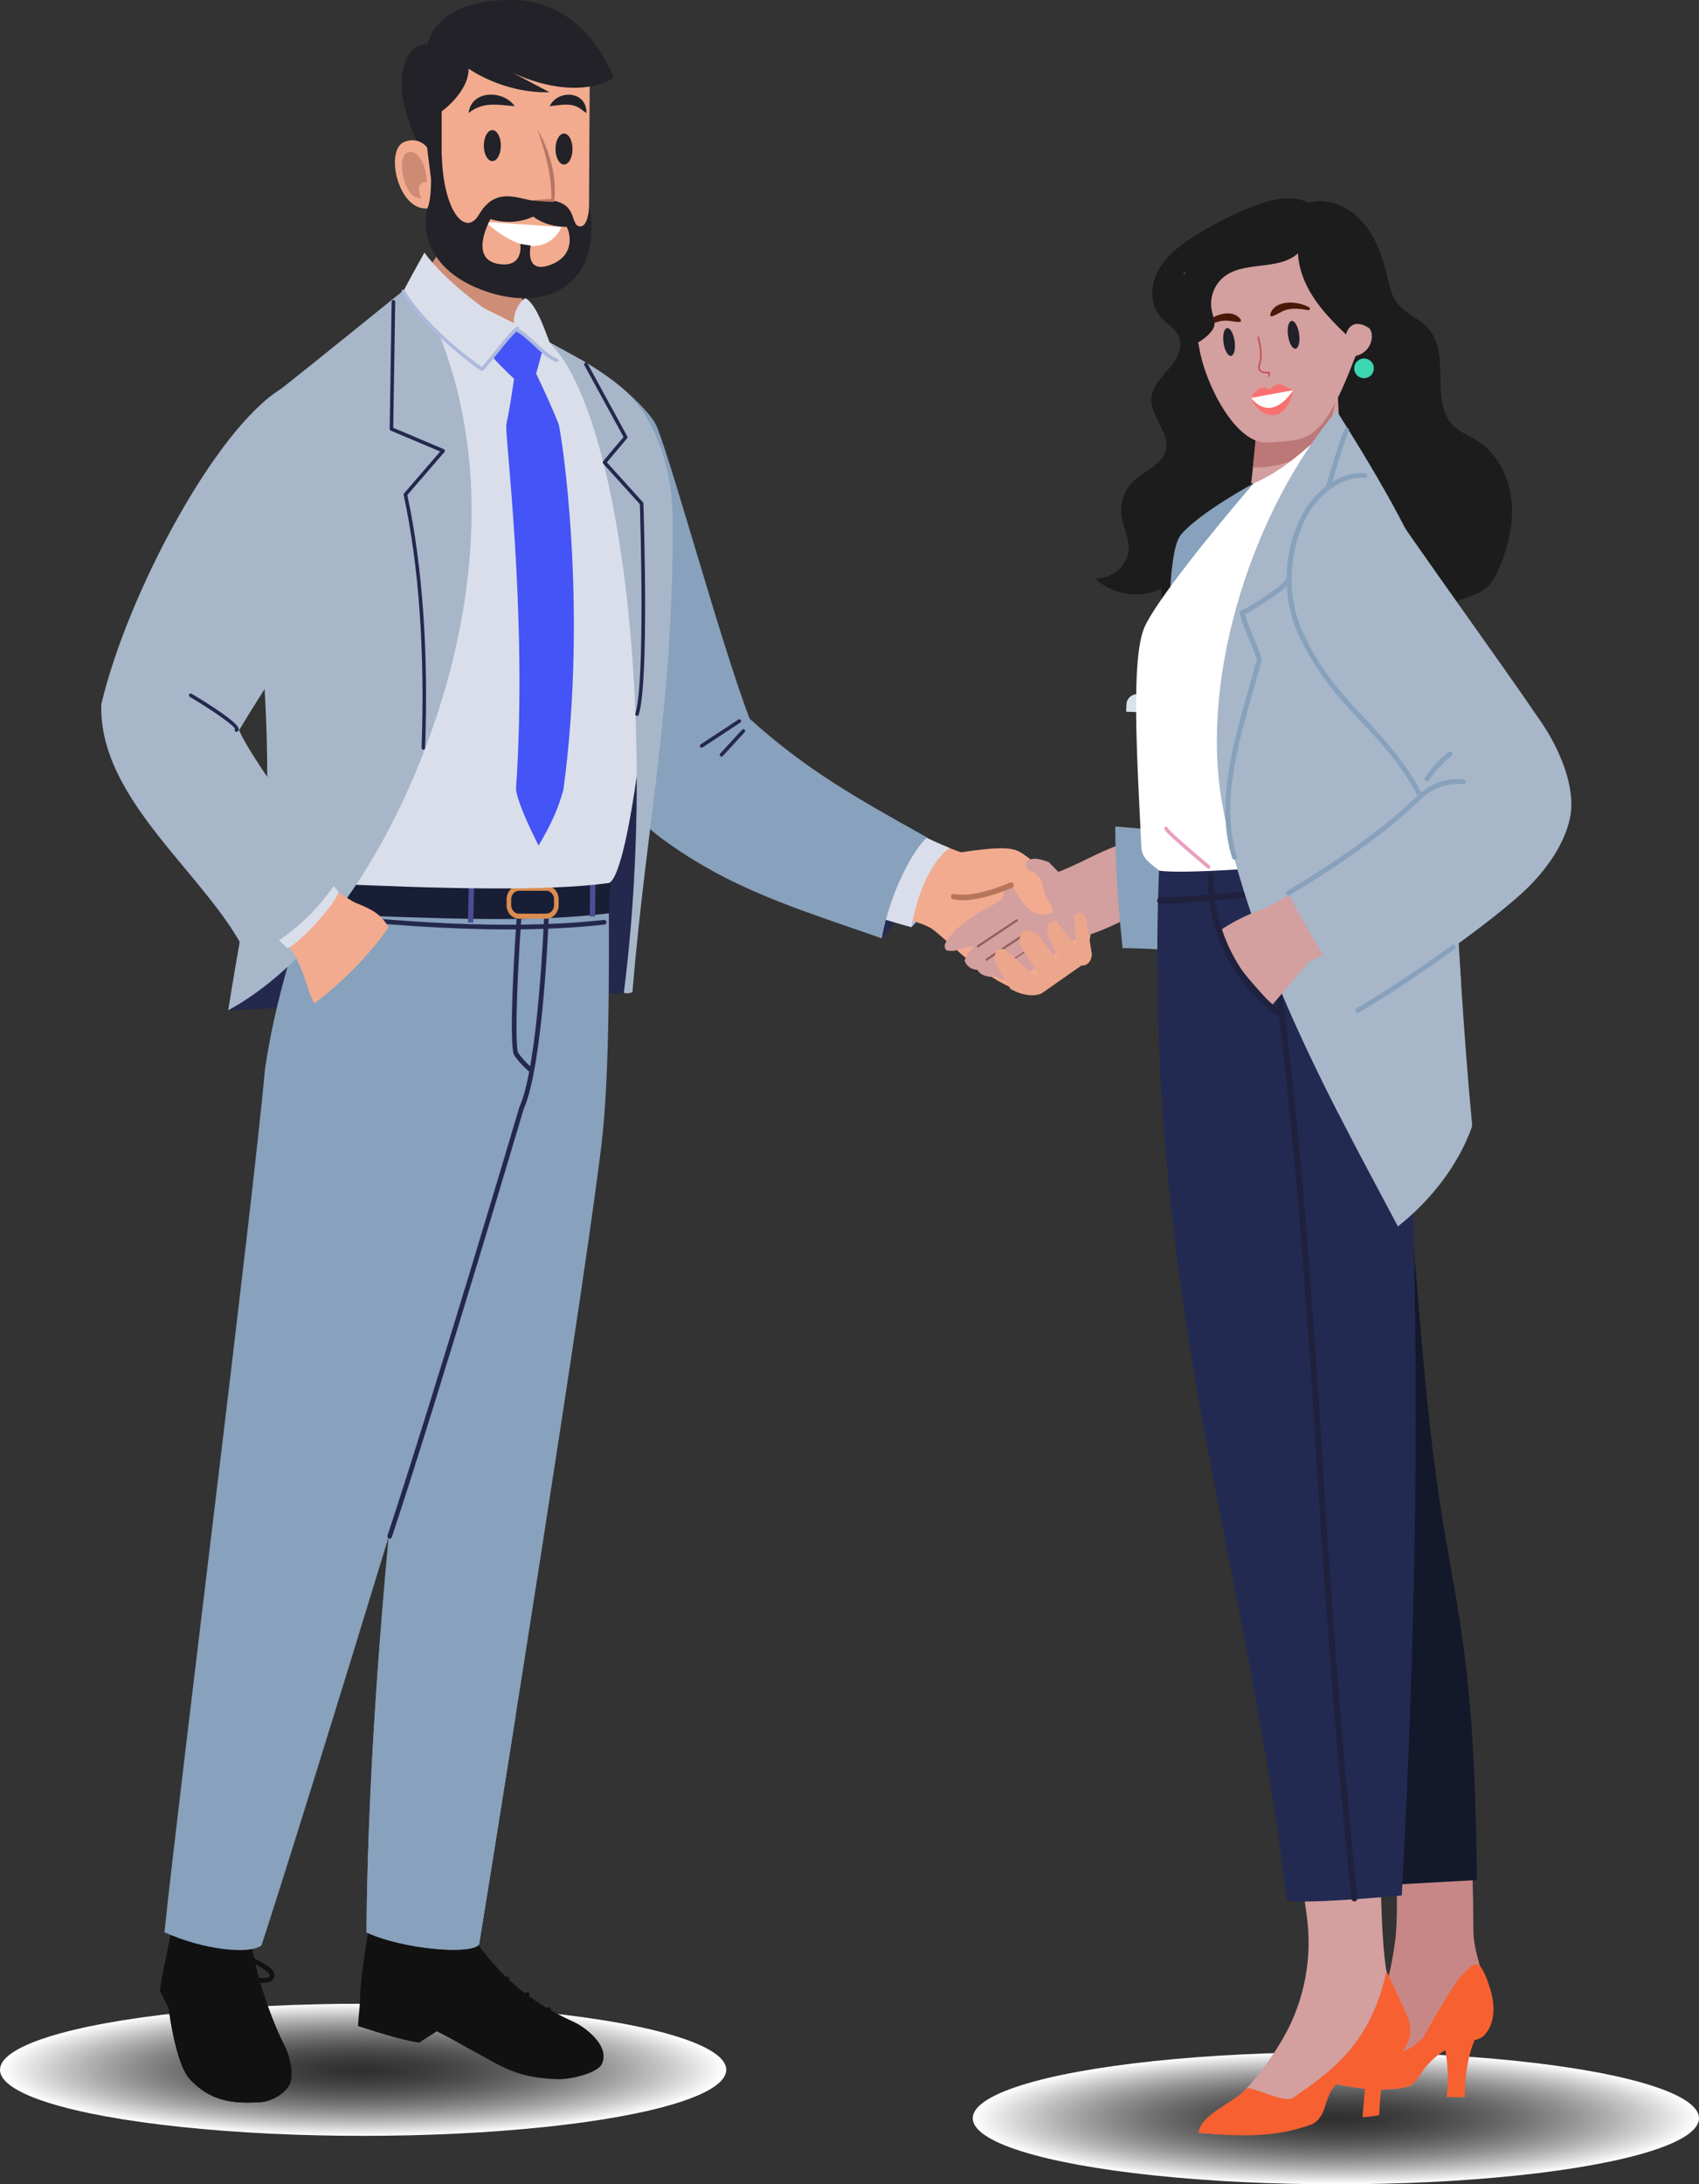 <svg xmlns="http://www.w3.org/2000/svg" width="386" height="496" viewBox="0 0 386 496" fill="none"><rect x="0" y="0" width="386" height="496" fill="#333333" stroke="none"/><ellipse cx="303.5" cy="481" rx="82.5" ry="15" fill="url(#paint0_radial_206_252)"></ellipse><ellipse cx="82.5" cy="470" rx="82.5" ry="15" fill="url(#paint1_radial_206_252)"></ellipse><path d="M101.827 54.139L93.482 66.866C93.482 66.866 95.122 86.79 102.886 89.211C109.993 91.427 119.327 75.754 119.327 75.754L117.645 56.736L101.827 54.139Z" fill="#CE8D76"></path><path d="M109.574 6.028C96.23 9.072 96.588 18.239 96.588 18.239C96.588 18.239 97.003 25.315 97.266 33.746C96.032 32.047 93.943 31.338 91.8 32.254C87.258 34.198 90.614 48.506 97.519 47.269C97.816 51.264 98.207 54.377 98.72 55.454C100.658 59.525 109.186 65.727 116.746 66.696C124.305 67.665 133.802 62.626 133.802 53.71C133.802 44.795 133.996 15.72 133.996 15.72C133.996 15.72 131.67 0.99 109.574 6.029L109.574 6.028Z" fill="#F2AB8F"></path><path d="M113.789 33.066C113.789 35.01 112.923 36.585 111.856 36.585C110.789 36.585 109.923 35.01 109.923 33.066C109.923 31.123 110.788 29.547 111.856 29.547C112.924 29.547 113.789 31.123 113.789 33.066Z" fill="#222228"></path><path d="M130.072 33.842C130.072 35.785 129.207 37.361 128.139 37.361C127.072 37.361 126.206 35.785 126.206 33.842C126.206 31.898 127.072 30.323 128.139 30.323C129.207 30.323 130.072 31.899 130.072 33.842Z" fill="#222228"></path><path d="M116.938 24.112C114.344 20.371 107.057 20.42 106.471 25.663C109.784 23.007 113.027 23.808 116.938 24.112Z" fill="#222228"></path><path d="M124.887 24.112C127.514 23.86 129.961 23.157 132.142 24.894C132.48 25.121 132.788 25.406 133.22 25.663C133.238 25.426 133.224 25.194 133.202 24.958C132.672 20.525 126.635 20.48 124.886 24.112H124.887Z" fill="#222228"></path><path opacity="0.6" d="M92.416 34.716C94.785 33.516 96.88 37.33 96.977 41.401C95.038 41.11 94.711 43.367 95.791 44.962C91.944 45.777 89.905 35.988 92.417 34.716H92.416Z" fill="#B57662"></path><path d="M110.224 50.376L127.562 51.56C127.562 51.56 123.364 61.981 110.224 50.376Z" fill="white"></path><path d="M97.149 10.093C97.149 10.093 98.556 -0.27 116.686 0.005C133.542 0.261 139.416 17.755 139.416 17.755C129.456 23.373 116.176 16.35 116.176 16.35C119.496 18.138 124.859 20.947 124.859 20.947C114.132 21.203 106.471 15.584 106.471 15.584C106.471 20.947 100.341 25.289 100.341 25.289V35.455L100.379 35.501C100.797 48.289 105.854 53.803 108.803 48.75C112.569 42.295 117.648 45.126 121.05 45.551C131.821 44.346 129.237 50.74 131.49 51.365C133.742 51.991 133.878 46.612 133.878 46.612C137.132 65.135 123.571 71.277 109.304 65.77C95.037 60.263 96.288 49.375 97.207 47.049C97.826 45.481 97.932 42.543 97.935 40.789L97.021 33.408C96.632 32.919 95.778 32.044 94.501 31.862C92.68 27.076 91.275 23.178 91.275 19.415C91.275 9.455 97.149 10.093 97.149 10.093ZM113.809 60.013C119.113 60.527 118.19 55.383 118.19 55.383L120.568 55.758C120.568 55.758 119.066 62.391 125.073 60.139C131.08 57.886 129.328 52.254 128.703 51.503C128.703 51.503 124.404 51.72 121.145 49.169C121.145 49.169 117.032 51.456 111.432 49.751C111.432 49.751 106.05 59.263 113.81 60.013H113.809Z" fill="#222228"></path><path d="M122.077 29.36C123.885 34.549 125.432 39.946 125.267 45.484L125.598 45.179C124.793 45.21 123.988 45.261 123.182 45.313C122.377 45.369 121.571 45.431 120.766 45.521C121.571 45.609 122.377 45.668 123.183 45.721C124.086 45.778 124.993 45.829 125.897 45.857C126.584 40.145 124.945 34.282 122.076 29.36L122.077 29.36Z" fill="#B57662"></path><path d="M283.84 145.558C288.901 144.282 293.968 143.006 299.028 141.73C303.375 140.634 307.825 139.49 311.485 136.91C313.96 135.17 316.026 132.805 318.785 131.556C318.355 135.509 316.879 139.338 314.556 142.562C320.837 140.253 327.11 137.944 333.391 135.634C335.034 135.031 336.725 134.4 338.001 133.2C339.172 132.104 339.9 130.627 340.531 129.15C342.652 124.205 343.976 118.796 343.387 113.456C342.798 108.109 340.08 102.845 335.512 100.001C333.765 98.92 331.776 98.184 330.292 96.77C324.67 91.416 329.682 80.708 324.67 74.778C322.584 72.309 319.131 71.235 317.253 68.606C316.102 66.997 315.693 64.993 315.236 63.065C314.175 58.557 312.678 53.987 309.641 50.492C306.605 46.989 301.711 44.77 297.254 46.032C293.413 44.09 288.776 45.276 284.762 46.837C280.007 48.681 275.431 51.012 271.141 53.765C268.028 55.762 264.971 58.086 263.182 61.317C261.394 64.549 261.158 68.897 263.501 71.755C264.936 73.502 267.217 74.64 267.959 76.776C268.811 79.231 267.224 81.831 265.512 83.794C263.806 85.757 261.789 87.775 261.595 90.369C261.283 94.543 265.886 98.171 264.874 102.228C264.049 105.557 260.077 106.826 257.588 109.191C255.439 111.229 254.365 114.336 254.788 117.27C255.134 119.676 256.417 121.923 256.438 124.358C256.465 128.276 252.576 131.75 248.687 131.272C252.576 135.065 258.898 136.078 263.779 133.699C264.195 135.953 263.751 138.36 262.552 140.322C270.537 141.328 278.849 139.58 285.76 135.447C286.661 138.88 285.934 142.701 283.84 145.565V145.558Z" fill="#1C1C1C"></path><path d="M311.868 84.703C312.45 83.614 312.041 82.255 310.953 81.672C309.864 81.09 308.506 81.499 307.923 82.588C307.341 83.677 307.75 85.036 308.838 85.618C309.927 86.201 311.285 85.792 311.868 84.703Z" fill="#3CD6B1"></path><path d="M304.961 110.314L303.713 85.271L286.632 88.336L284.255 109.752L304.961 110.314Z" fill="#D39F9F"></path><path d="M285.483 97.504L284.644 106.104C284.644 106.104 302.626 107.644 303.672 88.406C304.539 72.593 285.483 97.504 285.483 97.504Z" fill="#BC7777"></path><path d="M288.159 99.991C281.039 100.619 274.199 86.641 272.977 79.05L269.574 62.298L296.797 53.921C302.119 55.666 313.026 66.224 307.529 80.621C299.804 100.852 297.059 99.205 288.159 99.991Z" fill="#D39F9F" stroke="#D39F9F"></path><path d="M280.499 77.476C280.249 75.735 279.487 74.403 278.794 74.501C278.093 74.598 277.733 76.089 277.976 77.829C278.218 79.57 278.988 80.902 279.681 80.805C280.381 80.707 280.742 79.216 280.499 77.476Z" fill="#21202B"></path><path d="M295.153 75.853C294.903 74.112 294.141 72.781 293.448 72.878C292.747 72.975 292.387 74.466 292.63 76.207C292.879 77.948 293.642 79.279 294.335 79.182C295.035 79.085 295.396 77.594 295.153 75.853Z" fill="#21202B"></path><path d="M288.318 85.541C288.374 85.535 288.429 85.5 288.457 85.444C288.609 85.146 288.588 84.765 288.408 84.487C288.374 84.432 288.311 84.397 288.242 84.404C287.833 84.432 287.403 84.466 287.015 84.356C286.696 84.265 286.322 84.037 286.225 83.655C286.148 83.364 286.245 83.052 286.342 82.726L286.384 82.58C286.98 80.548 286.453 78.315 286.037 76.519C286.017 76.422 285.906 76.352 285.816 76.38C285.719 76.401 285.656 76.498 285.677 76.602C286.107 78.447 286.592 80.534 286.03 82.476L285.989 82.615C285.885 82.962 285.767 83.357 285.864 83.745C285.982 84.189 286.384 84.557 286.911 84.709C287.32 84.827 287.75 84.806 288.145 84.779C288.207 84.938 288.207 85.132 288.131 85.285C288.082 85.375 288.124 85.486 288.214 85.528C288.249 85.548 288.283 85.548 288.325 85.548L288.318 85.541Z" fill="#C45353"></path><path d="M293.795 88.621C293.795 88.621 292.928 93.891 289.448 94.259C286.086 94.613 284.152 90.375 284.152 90.375C284.152 90.375 285.379 88.44 286.274 88.135C287.251 87.796 288.582 88.468 288.582 88.468C288.582 88.468 289.199 87.574 290.19 87.296C291.182 87.026 293.025 88.364 293.795 88.621Z" fill="#F97070"></path><path d="M284.222 90.348L293.795 88.614C293.795 88.614 289.171 96.333 284.222 90.348Z" fill="white"></path><path d="M297.453 69.819C295.048 68.342 289.613 67.885 288.594 71.38C288.532 71.595 288.705 71.907 288.969 71.831C290.168 71.47 291.104 70.638 292.338 70.326C293.96 69.909 295.616 70.166 297.232 70.43C297.557 70.485 297.731 70 297.453 69.826V69.819Z" fill="#491908"></path><path d="M273.013 74.092C274.774 71.886 279.737 69.612 281.879 72.552C282.011 72.733 281.955 73.086 281.678 73.1C280.423 73.169 279.266 72.705 277.997 72.823C276.326 72.982 274.857 73.787 273.429 74.584C273.145 74.744 272.812 74.348 273.013 74.092Z" fill="#491908"></path><path d="M268.651 78.032C268.452 73.201 267.784 68.502 268.706 63.755C270.13 56.459 276.313 50.637 283.39 48.71C290.467 46.783 298.191 48.396 304.566 52.061C306.238 53.017 307.854 54.134 309.099 55.621C312.297 59.454 312.441 65.067 311.389 69.975C310.777 72.817 309.553 75.896 306.912 77.02C304.092 74.318 301.251 71.595 298.989 68.397C296.726 65.2 295.068 61.451 294.903 57.52C290.35 61.618 282.427 59.077 277.798 63.092C275.831 64.802 274.827 67.588 275.247 70.178C275.426 71.288 275.845 72.356 275.914 73.48C276.079 76.217 268.747 80.378 268.644 78.039L268.651 78.032Z" fill="#1C1C1C"></path><path d="M305.627 76.678C305.627 76.678 306.244 71.644 310.813 74.348C312.629 75.423 311.839 81.11 306.335 80.992C306.335 80.992 304.525 80.195 305.627 76.678Z" fill="#D39F9F"></path><path d="M255.853 161.603L279.223 162.689L279.301 161.02C279.363 159.689 278.333 158.552 276.996 158.489L258.452 157.628C257.123 157.566 255.985 158.596 255.923 159.933L255.846 161.603L255.853 161.603Z" fill="#D6E3EA"></path><path d="M259.467 155.51C258.802 155.483 258.233 155.996 258.199 156.662L258.143 157.924C258.116 158.59 258.629 159.158 259.294 159.193C259.96 159.221 260.528 158.707 260.563 158.042L260.618 156.779C260.646 156.114 260.133 155.545 259.467 155.51Z" fill="#D6E3EA"></path><path d="M193.748 180.485C198.92 183.628 204.412 186.689 210.615 190.165C209.281 194.082 206.438 207.013 200.322 213.071C198.079 212.286 195.891 211.534 193.748 210.797V180.485Z" fill="#24284D"></path><path d="M207.059 210.527C201.341 208.974 196.297 207.426 193.539 205.651L199.907 184.396C204.975 187.574 210.634 190.528 215.745 192.571C216.15 193.692 210.427 207.654 207.059 210.527Z" fill="#A9B9E8"></path><path d="M199.909 184.396C206.423 188.483 213.917 192.203 219.964 194.084C233.198 194.082 250.595 199.726 247.511 213.648C245.694 219.499 235.245 226.339 233.396 225.718C223.494 222.393 217.659 215.702 212.318 211.348C208.197 207.991 197.628 208.285 193.539 205.651L199.907 184.396H199.909Z" fill="#F2AB8F"></path><path d="M207.059 210.527C201.341 208.974 196.297 207.426 193.539 205.651L199.907 184.396C204.975 187.574 210.634 190.528 215.745 192.571C215.745 192.571 209.687 196.159 207.059 210.527Z" fill="#DADEEA"></path><path d="M134.269 83.41C138.61 85.241 146.258 91.919 148.746 95.92C151.234 99.921 163.711 146.114 170.318 163.203C183.485 175.085 194.708 181.248 210.618 190.168C207.64 192.712 202.277 202.307 200.325 213.073C181.191 206.385 166.003 201.957 150.26 190.34C133.563 178.016 129.622 154.639 123.934 134.69L134.271 83.41H134.269Z" fill="#88A1BC"></path><path d="M255.077 191.612C249.729 193.234 244.115 196.921 238.946 198.479C234.985 197.993 230.298 193.819 227.902 197.934C226.503 200.241 228.763 201.529 227.902 203.546C227.238 205.099 223.436 206.309 220.931 208.224C219.835 209.061 216.879 211.02 215.88 212.603C215.257 213.591 214 214.5 215 215.806C215.88 216 216.847 215.92 217.251 215.806C217.052 215.564 219.483 215.38 219.324 215.199C220.261 214.943 221.103 214.746 221.179 214.857C221.332 215.08 219.718 216.429 219.133 218.132C219.633 219.493 220.677 220.13 222.113 220.25C222.682 221.532 224.717 221.978 226.146 221.788C227.115 222.081 227.774 222.64 229.361 222.467C233.316 222.064 238.679 216.905 243.773 213.652C244.53 213.171 245.361 212.832 246.227 212.609C252.291 211.062 261.243 205.711 266.433 203.224L255.075 191.612H255.077Z" fill="#D39F9F"></path><path d="M216.919 193.804C219.68 193.261 225.727 192.455 228.533 192.654C231.338 192.853 231.948 193.515 234.887 195.72C236.454 196.896 236.6 200.709 237.242 202.562C237.709 203.911 239.332 206.285 239.268 206.666C239.112 207.631 237.778 207.692 236.802 207.652C232.94 207.488 230.797 202.358 229.898 201.027C227.079 201.576 222.337 204.422 217.352 203.709L216.914 193.801L216.919 193.804Z" fill="#F2AB8F"></path><path d="M159.404 169.775C159.481 169.775 159.558 169.754 159.627 169.709L168.207 164.067C168.392 163.945 168.445 163.693 168.323 163.508C168.201 163.322 167.949 163.269 167.764 163.391L159.184 169.033C158.999 169.155 158.946 169.407 159.068 169.592C159.145 169.711 159.274 169.775 159.407 169.775H159.404Z" fill="#24284D"></path><path d="M163.92 171.804C164.028 171.804 164.137 171.759 164.219 171.674L169.187 166.258C169.338 166.094 169.327 165.837 169.163 165.686C168.998 165.535 168.741 165.545 168.59 165.71L163.623 171.126C163.471 171.29 163.482 171.547 163.646 171.698C163.723 171.77 163.821 171.804 163.92 171.804Z" fill="#24284D"></path><path d="M216.059 203.446C216.125 203.157 216.38 202.956 216.677 202.956C216.724 202.956 216.769 202.961 216.817 202.972C217.364 203.099 217.995 203.163 218.69 203.163C223.286 203.163 229.38 200.452 229.441 200.423C229.523 200.386 229.611 200.367 229.701 200.367C229.95 200.367 230.178 200.513 230.279 200.741C230.422 201.059 230.279 201.435 229.961 201.576C229.701 201.692 223.543 204.427 218.705 204.427C217.907 204.427 217.175 204.35 216.533 204.202C216.194 204.122 215.982 203.78 216.059 203.441V203.446Z" fill="#B7765C"></path><path d="M141.724 225.48L51.852 229.41L74.938 127.873L146.293 126.277C146.518 165.196 146.296 202.62 141.721 225.478L141.724 225.48Z" fill="#24284D"></path><path d="M107.034 439.338C113.341 448.612 120.156 454.524 130.497 459.198C132.393 460.054 138.787 464.371 136.708 468.674C135.615 470.934 130.412 470.876 127.911 470.619C119.252 469.726 120.801 469.909 110.959 466.734C109.294 466.189 100.561 461.758 97.19 460.301C91.644 456.845 81.744 456.275 81.835 453.239C81.994 447.82 83.665 438.903 84.192 435.084L107.037 439.338H107.034Z" fill="#111111"></path><path d="M119.645 462.304C119.828 462.304 120.006 462.209 120.104 462.039C121.661 459.352 124.971 456.745 125.005 456.718C125.236 456.538 125.276 456.204 125.095 455.973C124.915 455.743 124.581 455.703 124.35 455.883C124.207 455.995 120.847 458.642 119.186 461.506C119.041 461.761 119.125 462.084 119.38 462.23C119.465 462.277 119.555 462.301 119.645 462.301V462.304Z" fill="#111111"></path><path d="M114.76 458.902C114.943 458.902 115.121 458.806 115.219 458.637C116.776 455.95 120.086 453.342 120.12 453.316C120.351 453.136 120.391 452.802 120.21 452.571C120.03 452.341 119.696 452.301 119.465 452.481C119.322 452.592 115.962 455.239 114.302 458.104C114.156 458.358 114.241 458.682 114.495 458.827C114.58 458.875 114.67 458.899 114.76 458.899V458.902Z" fill="#111111"></path><path d="M110.171 455.353C110.354 455.353 110.531 455.258 110.629 455.088C112.186 452.401 115.496 449.794 115.53 449.767C115.761 449.587 115.801 449.253 115.621 449.023C115.44 448.792 115.106 448.752 114.875 448.933C114.732 449.044 111.372 451.691 109.712 454.556C109.566 454.81 109.651 455.133 109.905 455.279C109.99 455.327 110.08 455.351 110.171 455.351V455.353Z" fill="#111111"></path><path d="M56.54 434.083C56.41 446.985 63.438 462.248 64.626 464.445C65.814 466.642 66.968 471.454 65.652 473.576C64.369 475.646 61.581 477.193 59.15 477.347C52.888 477.739 47.918 477.154 43.237 472.265C40.368 469.268 38.543 459.362 37.891 452.197C37.803 451.225 42.678 461.946 42.195 462.232C41.712 462.516 37.501 454.545 36.326 451.938C37.297 445.991 39.434 436.033 40.501 431.218L56.543 434.085L56.54 434.083Z" fill="#111111"></path><path d="M37.346 446.283C37.765 447.43 38.242 448.779 38.733 450.16C40.422 458.448 41.942 466.96 44.27 469.392C48.951 474.281 52.884 474.411 59.146 474.019C61.578 473.868 65.439 473.139 65.649 470.248C65.675 469.869 65.991 469.541 66.086 469.112C66.346 470.829 66.298 472.527 65.649 473.571C64.365 475.641 61.578 477.188 59.146 477.342C52.884 477.734 47.914 477.149 43.234 472.26C40.836 469.755 39.168 462.431 38.303 455.91C37.468 454.32 36.72 452.817 36.322 451.932C36.59 450.29 36.948 448.342 37.346 446.28V446.283Z" fill="#111111"></path><path d="M81.855 453.238C84.781 454.11 92.803 454.797 97.447 457.38C102.09 459.964 104.647 461.559 105.413 461.957C113.415 466.096 119.034 469.646 127.51 469.397C129.897 469.328 136.402 467.389 136.527 464.967C137.158 466.082 137.354 467.333 136.705 468.671C135.612 470.932 129.274 472.217 126.762 472.135C117.056 471.819 114.239 469.339 106.111 464.964C104.567 464.135 100.558 461.755 97.187 460.298C95.044 458.597 100.17 459.164 100.223 460.075C100.279 460.987 96.129 463.083 95.264 463.846C90.899 463.181 85.568 461.405 81.352 460.075C81.447 457.457 81.755 456.108 81.855 453.236V453.238Z" fill="#111111"></path><path d="M50.444 463.196C50.545 463.226 50.656 463.226 50.765 463.196C54.069 462.266 57.591 462.166 60.943 462.9C61.262 462.971 61.58 462.767 61.649 462.449C61.718 462.129 61.519 461.808 61.198 461.744C57.655 460.968 53.937 461.077 50.447 462.057C50.131 462.145 49.948 462.473 50.035 462.786C50.094 462.992 50.253 463.141 50.447 463.196H50.444Z" fill="#111111"></path><path d="M48.986 458.57C49.086 458.599 49.198 458.599 49.307 458.57C52.611 457.64 56.133 457.539 59.485 458.273C59.803 458.345 60.121 458.141 60.191 457.823C60.259 457.502 60.06 457.182 59.74 457.118C56.197 456.342 52.478 456.45 48.986 457.431C48.67 457.518 48.487 457.847 48.575 458.159C48.633 458.366 48.792 458.514 48.986 458.57Z" fill="#111111"></path><path d="M48.094 454.139C48.195 454.169 48.306 454.169 48.415 454.139C51.72 453.209 55.242 453.109 58.594 453.843C58.912 453.914 59.23 453.71 59.299 453.392C59.368 453.071 59.169 452.751 58.848 452.687C55.305 451.911 51.587 452.019 48.097 453C47.781 453.087 47.598 453.416 47.686 453.729C47.744 453.935 47.903 454.084 48.097 454.139H48.094Z" fill="#111111"></path><path d="M43.999 451.853C43.044 451.092 43.352 449.714 43.959 448.681C45.934 445.313 48.663 443.198 51.854 442.565C51.936 442.549 52.018 442.552 52.098 442.573C55.219 443.392 58.174 444.701 60.876 446.465C62.069 447.245 62.56 448.153 62.261 449.025C61.993 449.81 61.152 450.26 59.953 450.26H59.95C56.59 450.257 53.318 448.188 51.727 445.239C50.889 447.886 49.093 450.215 46.709 451.665C46.11 452.028 45.547 452.21 45.051 452.21C44.654 452.21 44.296 452.094 43.999 451.855V451.853ZM44.9 449.232C44.526 449.871 44.298 450.695 44.68 450.999C45.089 451.325 45.903 450.875 46.141 450.729C48.589 449.24 50.353 446.731 50.942 443.935C47.958 444.937 46.03 447.311 44.9 449.235V449.232ZM59.95 449.166C60.486 449.166 61.102 449.036 61.226 448.67C61.364 448.265 60.828 447.735 60.277 447.377C57.797 445.761 55.097 444.539 52.246 443.741C53.389 446.858 56.62 449.16 59.95 449.163V449.166Z" fill="#111111"></path><path d="M138.283 198.878C138.283 208.677 138.777 239.363 136.934 257.308C134.321 282.738 112.047 422.047 108.859 441.492C107.385 443.956 91.589 442.676 83.262 438.807C83.646 384.204 91.292 305.193 102.444 243.995L138.281 198.875L138.283 198.878Z" fill="#88A1BC"></path><path d="M117.141 389.7C113.198 414.643 109.939 434.917 108.859 441.492C107.385 443.956 91.589 442.676 83.262 438.807C83.527 401.248 87.227 352.141 93.141 305.225C93.141 305.225 108.957 354.033 117.139 389.697L117.141 389.7Z" fill="#88A1BC"></path><path d="M138.283 198.878C137.628 211.311 135.52 218.021 134.127 227.613C132.735 237.206 115.68 256.918 114.555 259.992C106.726 289.715 70.754 406.977 59.406 441.77C56.537 443.898 46.104 442.726 37.365 438.773C40.495 408.363 57.558 272.82 60.191 242.858C62.504 226.861 67.609 211.42 72.69 196.077L138.283 198.875V198.878Z" fill="#88A1BC"></path><path d="M115.422 211.046C123.447 211.046 130.756 210.681 137.325 209.949C137.617 209.917 137.827 209.655 137.795 209.364C137.763 209.072 137.5 208.865 137.209 208.895C119.647 210.853 96.715 210.174 69.052 206.881C68.762 206.846 68.497 207.053 68.463 207.344C68.428 207.636 68.635 207.898 68.927 207.933C86.34 210.005 101.894 211.046 115.425 211.046H115.422Z" fill="#24284D"></path><path d="M138.358 207.392C120.181 209.552 101.402 208.64 68.986 207.405C70.196 203.619 71.439 199.845 72.689 196.077L138.812 198.875C138.653 201.883 138.39 204.803 138.358 207.392Z" fill="#181E36"></path><path d="M107.527 209.51L107.758 199.3L106.543 199.257L106.312 209.467L107.527 209.51Z" fill="#4D4D94"></path><path d="M133.984 208.118L134.077 200.648L135.289 200.67L135.199 208.118H133.984Z" fill="#4D4D94"></path><path d="M88.531 349.388C88.754 349.388 88.961 349.248 89.035 349.025C99.744 316.71 118.451 253.606 118.985 251.804C123.395 241.981 124.628 209.327 124.678 207.938C124.689 207.647 124.461 207.4 124.167 207.39C123.87 207.382 123.628 207.607 123.618 207.901C123.604 208.24 122.339 241.809 118.003 251.401C117.993 251.423 117.985 251.446 117.977 251.47C117.786 252.112 98.832 316.09 88.027 348.694C87.934 348.972 88.086 349.272 88.364 349.364C88.42 349.383 88.475 349.391 88.531 349.391V349.388Z" fill="#24284D"></path><path d="M120.705 243.573C120.862 243.573 121.015 243.504 121.119 243.375C121.302 243.147 121.265 242.813 121.037 242.63C121.018 242.614 119.122 241.088 117.751 239.095C117.106 238.152 117.143 226.919 118.48 207.959C118.501 207.668 118.281 207.413 117.989 207.392C117.695 207.371 117.443 207.591 117.422 207.882C117.074 212.822 115.412 237.563 116.878 239.694C118.34 241.819 120.291 243.39 120.376 243.457C120.474 243.534 120.591 243.573 120.708 243.573H120.705Z" fill="#24284D"></path><path d="M115.915 207.715C115.382 207.135 115.09 206.361 115.09 205.54V204.204C115.09 202.509 116.355 201.128 117.909 201.128H124.104C124.857 201.128 125.565 201.449 126.096 202.029C126.629 202.609 126.921 203.383 126.921 204.204V205.54C126.921 207.236 125.656 208.616 124.101 208.616H117.906C117.153 208.616 116.445 208.296 115.915 207.715ZM124.104 202.27H117.909C116.933 202.27 116.137 203.139 116.137 204.204V205.54C116.137 206.057 116.323 206.542 116.657 206.907C116.991 207.273 117.437 207.474 117.909 207.474H124.107C125.083 207.474 125.878 206.605 125.878 205.54V204.204C125.878 203.688 125.693 203.203 125.359 202.837C125.024 202.471 124.579 202.27 124.107 202.27H124.104Z" fill="#DB8C50"></path><path d="M138.407 200.494C124.576 202.453 99.663 201.84 71.594 200.494C66.815 176.476 66.765 151.965 64.105 127.618C62.956 117.122 61.148 101.074 62.219 91.344C74.999 80.858 84.189 74.478 95.256 63.412C111.21 70.036 139.932 83.956 145.591 93.975C150.776 103.152 149.662 114.586 149.285 125.116C148.373 150.685 143.265 197.953 138.407 200.494Z" fill="#DADEEA"></path><path d="M124.547 77.57C140.658 92.269 149.693 163.052 141.724 225.477C143.138 225.65 142.742 225.525 143.681 225.334C146.911 186.254 153.107 160.105 152.841 117.474C152.818 113.674 151.995 96.734 140.642 87.526C134.709 82.713 129.549 80.392 124.547 77.567V77.57Z" fill="#A7B6C9"></path><path d="M115.053 96.267C115.655 93.549 116.257 89.659 116.803 86.02C115.109 84.433 112.746 82.133 111.621 80.718C113.165 79.401 117.532 74.544 117.532 74.544C117.532 74.544 121.839 77.925 123.253 79.658C122.791 81.124 122.341 83.074 121.808 84.831C123.725 88.843 125.82 93.469 126.876 96.183C127.48 97.736 133.678 137.362 128.005 179.322C126.963 183.059 125.579 186.62 122.362 192.007C119.84 187.055 117.485 181.67 117.23 179.224C119.986 138.925 114.554 98.512 115.05 96.27L115.053 96.267Z" fill="#4454F6"></path><path d="M119.489 67.771C122.438 69.514 124.549 77.57 126.493 81.834C123.483 80.781 119.754 75.744 117.158 74.841C115.588 71.523 118.844 67.389 119.489 67.771Z" fill="#DADEEA"></path><path d="M126.491 82.231C126.655 82.231 126.809 82.128 126.867 81.963C126.939 81.757 126.83 81.529 126.623 81.457C125.141 80.941 123.425 79.356 121.762 77.824C120.145 76.332 118.617 74.925 117.288 74.464C117.081 74.393 116.853 74.501 116.782 74.708C116.71 74.915 116.819 75.143 117.026 75.214C118.198 75.622 119.667 76.977 121.224 78.407C122.945 79.992 124.725 81.632 126.361 82.205C126.403 82.221 126.448 82.226 126.494 82.226L126.491 82.231Z" fill="#ADB9DE"></path><path d="M94.032 64.059C107.9 88.156 110.318 117.673 103.394 147.723C96.469 177.77 78.401 214.857 51.852 229.41C53.536 218.416 58.641 190.552 60.723 177.062C60.717 150.362 57.898 133.596 55.289 106.668C54.87 102.336 60.285 92.735 62.606 89.299C74.285 80.056 83.098 72.822 94.032 64.061V64.059Z" fill="#A7B6C9"></path><path d="M65.108 191.379C66.341 194.811 78.392 204.014 80.691 204.962C84.799 206.656 86.274 207.39 88.281 210.493C84.396 216.457 77.183 223.601 71.433 227.831C69.561 224.802 69.028 218.85 65.113 214.372C60.04 208.566 51.782 202.98 50.795 199.559L65.111 191.376L65.108 191.379Z" fill="#F2AB8F"></path><path d="M65.292 215.305C65.191 215.183 51.782 202.98 50.793 199.562L65.109 191.379C66 193.854 73.614 198.21 76.945 202.548C76.467 204.803 68.355 214.091 65.292 215.302V215.305Z" fill="#DADEEA"></path><path d="M96.426 57.349C101.101 63.907 112.717 72.663 117.533 74.541C114.603 77.213 112.208 81.034 109.489 83.845C103.316 79.589 95.02 72.074 91.639 66.163C92.994 63.492 94.535 60.797 96.426 57.349Z" fill="#DADEEA"></path><path d="M109.486 84.242C109.592 84.242 109.696 84.2 109.773 84.12C110.977 82.877 112.136 81.415 113.255 80.002C114.69 78.19 116.175 76.316 117.8 74.835C117.962 74.687 117.975 74.435 117.827 74.273C117.678 74.112 117.426 74.101 117.265 74.247C115.594 75.77 114.088 77.67 112.632 79.507C111.597 80.813 110.531 82.159 109.436 83.323C103.166 78.945 95.237 71.653 91.983 65.963C91.874 65.772 91.63 65.706 91.439 65.815C91.248 65.924 91.182 66.167 91.291 66.358C94.651 72.236 102.875 79.766 109.261 84.171C109.33 84.218 109.409 84.242 109.486 84.242Z" fill="#ADB9DE"></path><path d="M63.848 88.312C48.968 97.417 28.95 134.868 23.012 159.922C22.37 181.927 47.411 198.867 55.993 216.773C63.498 214.107 71.136 207.196 75.634 200.524C68.014 186.617 56.995 173.325 53.723 165.781C61.679 152.524 70.025 140.788 77.928 126.412C84.669 111.618 78.32 88.297 63.851 88.312H63.848Z" fill="#A7B6C9"></path><path d="M55.99 217.303C56.048 217.303 56.109 217.292 56.168 217.271C63.206 214.772 71.019 208.314 76.071 200.818C76.183 200.654 76.191 200.442 76.095 200.267C72.266 193.274 67.585 186.448 63.456 180.425C59.448 174.579 55.974 169.513 54.317 165.816C57.372 160.734 60.541 155.786 63.607 150.998C68.502 143.353 73.562 135.449 78.392 126.664C78.397 126.654 78.405 126.64 78.41 126.63C81.646 119.526 82.049 110.087 79.461 101.994C79.371 101.716 79.073 101.562 78.795 101.65C78.516 101.74 78.363 102.036 78.45 102.315C80.959 110.161 80.577 119.298 77.453 126.171C72.645 134.916 67.595 142.802 62.716 150.426C59.6 155.293 56.377 160.328 53.269 165.506C53.182 165.652 53.168 165.832 53.237 165.988C54.89 169.799 58.456 175 62.586 181.021C66.646 186.941 71.239 193.642 75.013 200.489C70.926 206.436 63.477 213.548 55.815 216.269C55.539 216.367 55.393 216.67 55.494 216.945C55.571 217.162 55.775 217.298 55.993 217.298L55.99 217.303Z" fill="#A7B6C9"></path><path d="M96.176 170.238C96.394 170.238 96.572 170.066 96.579 169.849C97.383 148.244 95.985 128.389 92.538 112.413L100.984 102.635C101.069 102.537 101.101 102.404 101.072 102.28C101.043 102.153 100.955 102.049 100.836 101.999L89.345 97.144L89.788 68.536C89.79 68.314 89.613 68.128 89.39 68.126C89.167 68.112 88.981 68.301 88.979 68.523L88.533 97.404C88.533 97.568 88.629 97.719 88.78 97.783L100.011 102.529L91.795 112.039C91.713 112.135 91.678 112.264 91.705 112.389C95.171 128.336 96.577 148.197 95.773 169.822C95.765 170.045 95.94 170.233 96.163 170.241C96.168 170.241 96.174 170.241 96.179 170.241L96.176 170.238Z" fill="#24284D"></path><path d="M53.722 166.187C53.799 166.187 53.876 166.166 53.947 166.118C54.136 165.991 54.242 165.79 54.236 165.564C54.197 164.046 46.744 159.449 43.541 157.541C43.35 157.427 43.1 157.488 42.986 157.681C42.872 157.872 42.936 158.121 43.127 158.235C47.855 161.052 53.035 164.579 53.409 165.527C53.3 165.662 53.284 165.856 53.385 166.007C53.462 166.124 53.592 166.187 53.722 166.187Z" fill="#24284D"></path><path d="M144.725 162.559C144.895 162.559 145.054 162.45 145.11 162.281C147.513 154.927 146.229 115.964 146.173 114.308C146.171 114.212 146.133 114.122 146.07 114.051L137.875 104.988L142.463 99.54C142.569 99.413 142.588 99.233 142.508 99.087L133.473 82.544C133.367 82.347 133.12 82.276 132.924 82.382C132.727 82.488 132.656 82.734 132.762 82.93L141.665 99.233L137.026 104.739C136.896 104.893 136.899 105.12 137.037 105.272L145.37 114.485C145.457 117.175 146.627 155.033 144.341 162.032C144.272 162.244 144.388 162.471 144.601 162.54C144.643 162.554 144.685 162.562 144.725 162.562V162.559Z" fill="#24284D"></path><path d="M284.82 109.764C284.82 109.764 272.491 116.419 268.302 121.422C262.79 128.001 267.536 184.153 267.536 184.153L307.427 170.918L284.823 109.766L284.82 109.764Z" fill="#88A1BC"></path><path d="M296.108 190.759C281.856 189.616 267.996 188.969 253.373 187.67C253.45 195.932 253.68 201.67 255.025 215.285C268.523 215.45 279.318 217.147 292.734 218.652L296.108 190.757V190.759Z" fill="#88A1BC"></path><path d="M326.122 337.789C331.277 369.483 334.649 406.208 334.734 438.007C334.742 440.603 335.151 442.59 336.16 446.25C336.322 446.836 340.725 453.569 338.728 458.944C337.787 461.48 335.787 463.429 330.402 463.429C324.709 463.429 323.496 472.889 319.732 473.854C312.923 475.603 302.278 473.281 300.229 472.105C301.422 468.684 305.79 467.417 308.827 463.514C312.854 458.336 315.793 450.792 317.107 439.572C319.568 407.491 303.749 376.216 298.418 343.444L326.122 337.795V337.789Z" fill="#C78787"></path><path d="M337.689 449.12C335.687 443.862 334.279 446.433 331.36 449.35C331.346 449.364 326.586 456.469 323.398 462.634C315.152 471.069 310.268 461.661 308.831 463.508C305.793 467.412 301.426 468.678 300.232 472.099C302.285 473.278 312.927 475.597 319.736 473.848C320.905 473.547 321.829 472.428 322.715 471.028C324.156 468.755 326.104 466.872 328.372 465.531C328.992 469.249 329.138 472.82 328.658 476.203C329.909 476.146 331.566 476.266 332.817 476.209C332.784 471.864 333.335 467.327 335.009 463.27C336.062 462.996 336.886 462.596 337.379 461.998C340.436 458.3 339.316 453.404 337.684 449.12H337.689Z" fill="#F76031"></path><path d="M309.577 334.974C314.649 375.939 312.279 431.866 314.981 447.606C316.224 450.158 318.438 454.802 319.804 458.009C321.453 461.874 319.632 466.37 315.728 467.933C311.846 469.487 307.533 470.518 304.968 472.171C300.172 475.263 302.188 478.991 298.021 481.121C289.821 484.048 282.542 485.224 272.287 484.328C282.073 476.696 287.983 469.117 291.81 462.288C296.43 454.043 298.158 444.495 296.902 435.128C293.05 406.386 288.649 381.364 284.957 351.531L309.579 334.974H309.577Z" fill="#D39F9F"></path><path d="M319.804 458.009C318.437 454.802 316.223 450.159 314.981 447.606C311.373 464.904 301.038 471.222 293.765 476.379C291.85 477.736 283.921 473.437 283.142 474.306C280.177 477.596 272.775 480.068 272.289 484.328C282.544 485.225 289.823 485.326 298.026 482.398C302.193 480.271 300.177 475.266 304.97 472.171C306.393 471.252 308.361 470.526 310.49 469.794L309.551 480.74C309.716 480.8 312.237 480.523 313.332 480.323C313.466 477.864 313.581 475.422 314.059 473.034C314.418 471.233 315 469.454 315.894 467.859C319.683 466.236 321.431 461.817 319.806 458.007L319.804 458.009Z" fill="#F76031"></path><path d="M313.482 231.368C322.157 269.137 321.196 299.42 326.628 337.789C330.453 364.799 335.109 374.623 335.517 426.91L304.178 428.645L265.898 250.083L313.484 231.371L313.482 231.368Z" fill="#14182B"></path><path d="M309.086 192.237C317.793 211.264 325.171 220.425 326.534 235.546C327.236 243.337 322.216 250.439 320.413 258.364C322.756 315.256 321.546 373.554 318.482 430.411C318.482 430.411 293.198 432.763 292.279 431.318C289.055 401.965 281.445 365.687 275.266 333.768C266.506 288.529 261.302 244.726 263.393 195.866C274.674 195.513 291.722 195.052 309.086 192.237Z" fill="#222A51"></path><path d="M263.571 205.217C263.198 205.217 262.893 204.918 262.885 204.545C262.877 204.167 263.178 203.855 263.557 203.846C271.565 203.69 289.812 201.834 303.135 200.48C306.646 200.124 309.963 199.787 312.685 199.521C313.063 199.485 313.398 199.759 313.434 200.137C313.47 200.513 313.195 200.85 312.817 200.886C310.1 201.149 306.784 201.486 303.272 201.845C289.925 203.202 271.645 205.061 263.582 205.22C263.576 205.22 263.574 205.22 263.568 205.22L263.571 205.217Z" fill="#1F213D"></path><path d="M307.698 431.765C307.352 431.765 307.053 431.504 307.018 431.151C303.399 396.669 300.941 360.775 299.207 333.357C296.022 283.038 292.985 240.883 285.435 194.767C285.374 194.394 285.627 194.041 286 193.98C286.376 193.917 286.727 194.172 286.787 194.545C294.348 240.724 297.388 282.912 300.573 333.269C302.307 360.676 304.763 396.551 308.381 431.008C308.42 431.384 308.148 431.721 307.769 431.762C307.745 431.762 307.72 431.765 307.698 431.765Z" fill="#1F213D"></path><path d="M304.407 95.627C297.806 100.369 292.999 106.26 284.821 109.764C274.728 121.477 262.7 136.524 260.075 142.297C256.821 149.449 258.396 172.969 259.312 192.399C259.43 194.871 261.15 195.918 263.394 197.7C268.119 198.52 291.46 197.108 309.079 194.74C309.079 194.74 320.593 145.636 318.646 128.829C317.48 118.78 304.407 95.627 304.407 95.627Z" fill="white"></path><path d="M274.58 197.262C274.487 197.262 274.393 197.232 274.317 197.166C274.292 197.147 271.875 195.132 269.485 193.057C264.52 188.745 264.52 188.402 264.52 188.128C264.52 187.9 264.703 187.717 264.931 187.717C265.129 187.717 265.296 187.857 265.334 188.043C265.718 188.734 270.495 192.914 274.843 196.533C275.019 196.678 275.041 196.938 274.895 197.111C274.813 197.21 274.698 197.259 274.58 197.259V197.262Z" fill="#E8A0C1"></path><path d="M303.666 93.269C285.213 115.071 272.469 152.549 277.613 182.187C283.745 217.536 305.861 256.201 317.592 278.49C325.339 272.372 331.482 264.241 334.478 255.697C330.401 212.788 330.138 171.348 323.573 130.191C320.719 119.69 304.107 94.081 303.666 93.267V93.269Z" fill="#A7B6C9"></path><path d="M330.972 208.051C330.657 203.037 330.341 198.04 330.009 193.054L285.875 212.026C291.098 226.376 297.719 240.373 304.023 252.742C311.14 248.106 332.119 226.335 331.941 223.205C331.606 218.139 331.288 213.087 330.972 208.051Z" fill="#A7B6C9"></path><path d="M331.645 201.793L321.776 184.057C311.315 192.308 299.214 199.986 287.425 206.258L287.406 206.236C283.436 207.626 279.622 209.463 276.459 211.817C279.433 218.322 289.052 228.177 289.052 228.177L297.409 218.388L331.645 201.793Z" fill="#D39F9F"></path><path d="M291.466 231.182C291.348 231.182 291.23 231.152 291.123 231.089C287.279 228.855 283.213 224.674 280.245 219.907C276.308 213.578 274.267 206.286 274.344 198.819C274.346 198.443 274.654 198.142 275.03 198.142H275.038C275.416 198.144 275.721 198.457 275.715 198.835C275.551 214.674 285.252 226.097 291.812 229.907C292.138 230.096 292.251 230.516 292.058 230.845C291.932 231.064 291.702 231.185 291.466 231.185V231.182Z" fill="#1F213D"></path><path d="M280.478 195.233C280.244 195.233 280.03 195.085 279.956 194.852C276.107 182.853 280.255 168.396 283.589 156.781C284.299 154.301 284.972 151.957 285.542 149.747C284.95 147.935 284.327 146.45 283.721 145.013C282.947 143.179 282.217 141.447 281.685 139.306C281.616 139.026 281.773 138.741 282.047 138.651C283.262 138.256 288.947 134.415 289.976 133.678C295.328 129.832 299.605 115.78 302.437 106.482C303.671 102.422 304.648 99.215 305.468 97.472C305.597 97.198 305.924 97.08 306.198 97.209C306.472 97.337 306.59 97.663 306.461 97.938C305.674 99.61 304.659 102.94 303.485 106.8C300.439 116.806 296.269 130.506 290.615 134.569C290.132 134.917 284.908 138.508 282.865 139.492C283.367 141.351 284.031 142.924 284.73 144.586C285.361 146.082 286.014 147.631 286.634 149.558C286.667 149.657 286.67 149.761 286.642 149.862C286.063 152.132 285.372 154.536 284.642 157.08C281.35 168.555 277.254 182.834 281.002 194.515C281.095 194.803 280.936 195.112 280.648 195.203C280.593 195.222 280.535 195.23 280.48 195.23L280.478 195.233Z" fill="#88A1BC"></path><path d="M292.693 202.805C297.058 211.615 305.275 224.48 308.466 229.439C317.5 224.236 336.521 211.212 345.684 202.903C350.622 198.427 355.355 192.204 356.702 185.68C358.131 178.761 354.197 169.918 350.224 164.076C340.713 150.082 324.477 127.864 311.05 108.108C306.669 107.149 301.135 110.655 298.296 114.122C294.073 119.279 290.189 132.472 295.604 144.065C303.547 161.072 314.729 165.206 322.699 180.798C314.825 188.665 303.028 196.642 292.696 202.805H292.693Z" fill="#A7B6C9"></path><path d="M308.466 229.987C308.277 229.987 308.093 229.888 307.991 229.712C307.84 229.449 307.931 229.115 308.192 228.964C313.618 225.839 322.134 220.211 329.887 214.627C330.134 214.449 330.477 214.507 330.653 214.751C330.831 214.997 330.773 215.34 330.529 215.515C322.749 221.119 314.197 226.771 308.74 229.913C308.652 229.962 308.559 229.987 308.466 229.987Z" fill="#88A1BC"></path><path d="M292.693 203.353C292.506 203.353 292.325 203.257 292.221 203.084C292.065 202.824 292.15 202.487 292.41 202.333C301.316 197.021 313.634 188.978 322.024 180.691C318.301 173.528 313.974 168.92 309.401 164.043C304.432 158.747 299.296 153.27 295.102 144.295C291.955 137.56 292.043 131.036 292.674 126.751C293.414 121.71 295.354 116.861 297.867 113.774C301.425 109.402 305.777 107.149 310.117 107.423C310.419 107.442 310.649 107.702 310.63 108.004C310.611 108.305 310.344 108.533 310.048 108.517C306.065 108.262 302.045 110.375 298.72 114.465C294.41 119.761 290.748 132.374 296.1 143.832C300.218 152.648 305.294 158.059 310.205 163.292C314.701 168.087 319.351 173.043 323.187 180.546C323.294 180.757 323.255 181.014 323.085 181.182C314.613 189.647 302.034 197.868 292.975 203.273C292.888 203.325 292.792 203.35 292.696 203.35L292.693 203.353Z" fill="#88A1BC"></path><path d="M322.396 181.677C322.259 181.677 322.122 181.625 322.015 181.524C321.798 181.313 321.79 180.967 322.001 180.748C324.676 177.974 328.715 176.532 332.542 176.984C332.844 177.02 333.058 177.291 333.022 177.593C332.986 177.894 332.709 178.108 332.413 178.073C328.921 177.659 325.233 178.977 322.792 181.507C322.685 181.62 322.539 181.675 322.396 181.675V181.677Z" fill="#88A1BC"></path><path d="M324.18 177.437C324.075 177.437 323.971 177.407 323.878 177.346C323.626 177.179 323.557 176.839 323.724 176.587C325.198 174.372 327.006 172.415 329.096 170.767C329.335 170.581 329.678 170.622 329.867 170.858C330.054 171.096 330.015 171.442 329.776 171.628C327.776 173.202 326.051 175.074 324.641 177.193C324.534 177.352 324.361 177.437 324.182 177.437H324.18Z" fill="#88A1BC"></path><path d="M231.139 209.208C231.254 209.131 231.285 208.976 231.208 208.861C231.131 208.746 230.976 208.715 230.861 208.792L231.139 209.208ZM230.861 208.792L221.861 214.792L222.139 215.208L231.139 209.208L230.861 208.792Z" fill="#925E5E"></path><path d="M233.139 212.208C233.254 212.131 233.285 211.976 233.208 211.861C233.131 211.746 232.976 211.715 232.861 211.792L233.139 212.208ZM232.861 211.792L223.861 217.792L224.139 218.208L233.139 212.208L232.861 211.792Z" fill="#925E5E"></path><path d="M236.083 214.125C236.152 214.079 236.171 213.986 236.125 213.917C236.079 213.848 235.986 213.829 235.917 213.875L236.083 214.125ZM235.917 213.875L226.917 219.875L227.083 220.125L236.083 214.125L235.917 213.875Z" fill="#925E5E"></path><path d="M226.277 219.031L229.564 224.548C233.071 226.554 235.773 226.053 236.686 225.552L246 219.031L245 216.5C244.562 214.092 241.5 211.509 240 209C237.809 209 237.635 211.173 238 212.009L241 219L235.591 212.009C231.646 210.003 231.39 212.845 231.756 214.517L236 221.5L235.591 222.142C230.591 217.642 228.286 215.019 227.373 215.52C225.62 215.52 225.912 217.861 226.277 219.031Z" fill="#ECA68B"></path><path d="M246.848 209.126L248.081 216.784C247.774 219.333 245.968 219.428 245.103 219.157C244.911 218.509 244.541 217.108 244.593 216.683C244.644 216.258 244.232 210.73 244.019 208.019C245.738 206.266 246.621 208.027 246.848 209.126Z" fill="#ECA68B"></path><path d="M238.24 195.734L244.462 202.063C244.462 205.196 241.405 203.971 239.877 202.967L234.962 198.069C232.08 197.346 233.462 196.069 233 195.734C234.781 194.369 236.602 195.232 238.24 195.734Z" fill="#D39F9F"></path><defs><radialGradient id="paint0_radial_206_252" cx="0" cy="0" r="1" gradientUnits="userSpaceOnUse" gradientTransform="translate(303.5 481) scale(82.5 15)"><stop stop-color="#252525" stop-opacity="0.28"></stop><stop offset="1" stop-color="white"></stop></radialGradient><radialGradient id="paint1_radial_206_252" cx="0" cy="0" r="1" gradientUnits="userSpaceOnUse" gradientTransform="translate(82.5 470) scale(82.5 15)"><stop stop-color="#252525" stop-opacity="0.28"></stop><stop offset="1" stop-color="white"></stop></radialGradient></defs></svg>